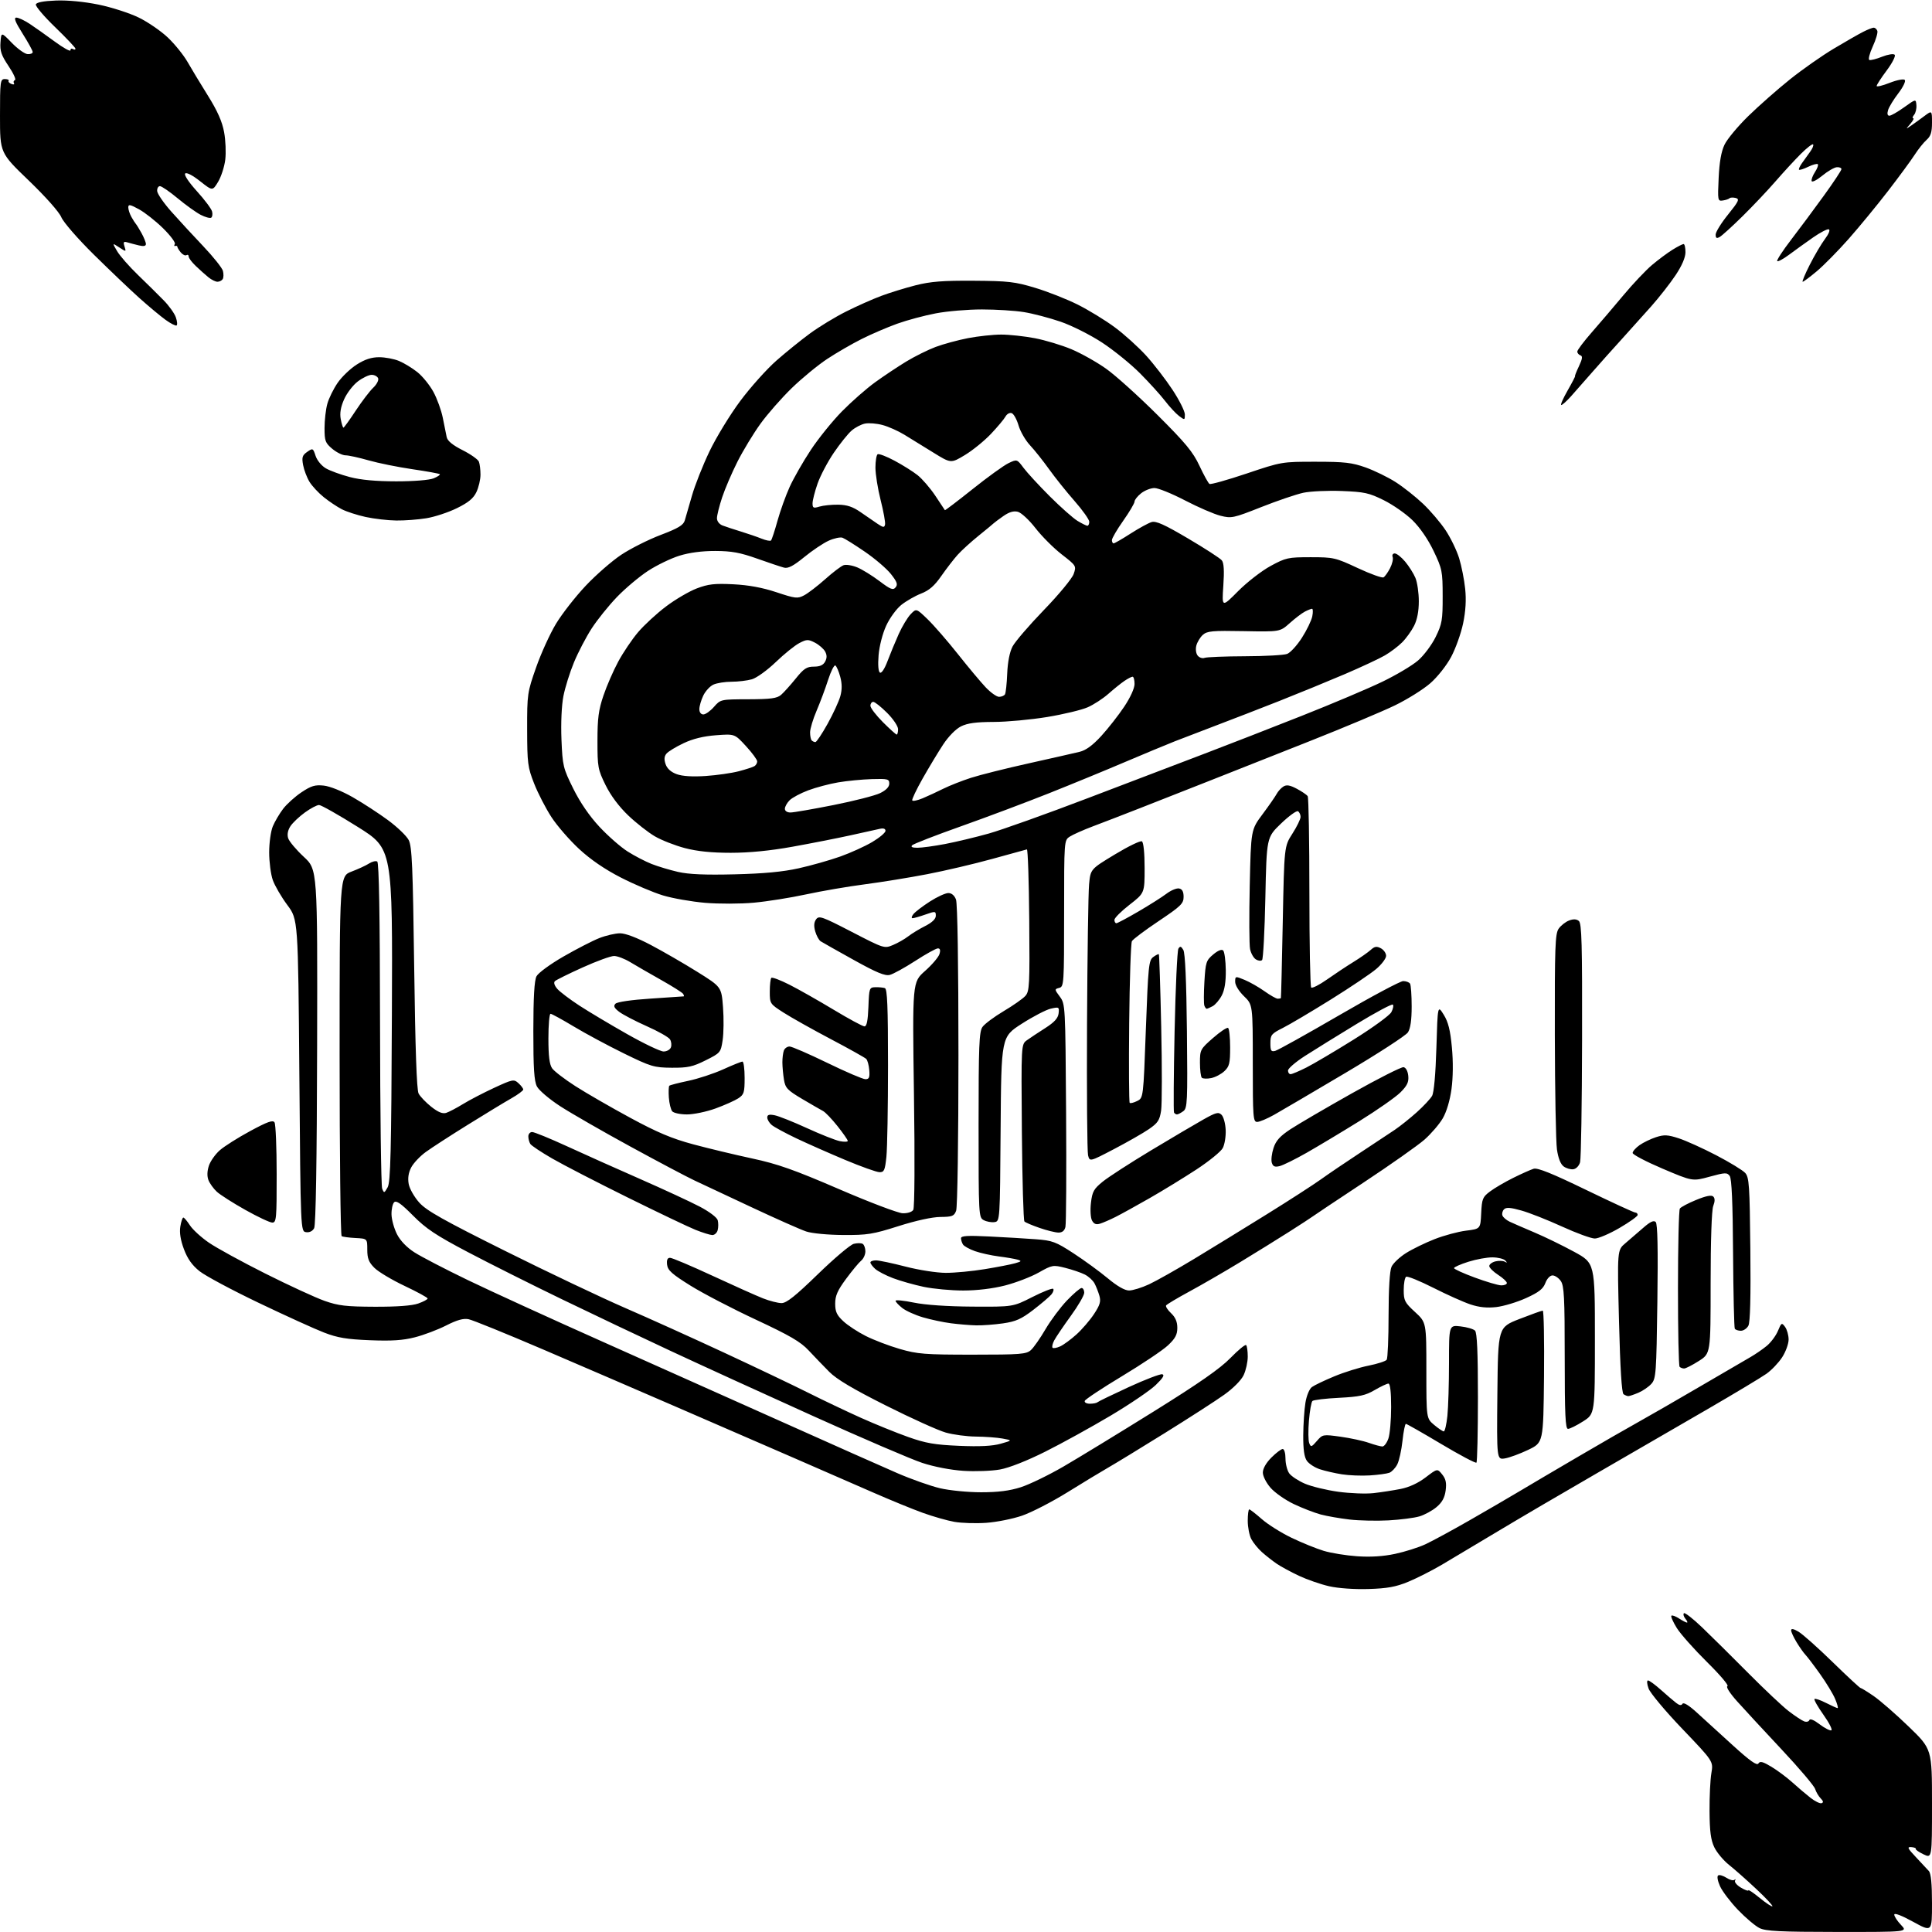 <?xml version="1.0" encoding="UTF-8" standalone="no"?>
<svg 
  version="1.1" 
  xmlns="http://www.w3.org/2000/svg" 
  xmlns:xlink="http://www.w3.org/1999/xlink" 
  xmlns:svg="http://www.w3.org/2000/svg"
  xmlns:rdf="http://www.w3.org/1999/02/22-rdf-syntax-ns#"
  xmlns:cc="http://creativecommons.org/ns#"
  xmlns:dc="http://purl.org/dc/elements/1.1/"
  viewBox="0 0 768 768"
  width="768"
  height="768"
>
<style>svg {background-color: white; }</style>"
<path stroke="none" fill="black" fill-rule="evenodd" d="M730.44,767.98C707.54,767.96 701.95,767.68 699.43,766.44C697.75,765.61 693.90,762.36 690.88,759.21C687.87,756.07 684.65,751.83 683.73,749.79C682.77,747.63 682.46,745.83 683.01,745.50C683.52,745.18 685.00,745.61 686.30,746.46C687.60,747.31 689.03,747.67 689.49,747.25C689.95,746.84 690.05,746.98 689.71,747.57C689.38,748.15 690.43,749.42 692.05,750.37C693.67,751.33 695.00,751.81 695.00,751.44C695.00,751.06 697.05,752.44 699.55,754.49C702.06,756.54 704.31,758.02 704.56,757.78C704.80,757.53 701.93,754.44 698.16,750.92C694.40,747.39 689.52,743.07 687.31,741.32C685.10,739.56 682.47,736.41 681.46,734.32C680.07,731.41 679.62,728.00 679.57,720.00C679.53,714.23 679.86,707.40 680.30,704.83C681.10,700.17 681.10,700.17 668.80,687.31C662.03,680.24 655.98,673.00 655.34,671.23C654.67,669.39 654.58,668.00 655.11,668.00C655.62,668.00 657.95,669.70 660.27,671.78C662.60,673.86 665.32,676.19 666.33,676.96C667.60,677.95 668.36,678.04 668.83,677.27C669.25,676.59 671.43,677.93 674.60,680.84C677.41,683.40 683.86,689.28 688.94,693.91C695.68,700.03 698.41,701.96 699.00,701.01C699.63,699.98 700.75,700.27 704.15,702.31C706.54,703.75 710.30,706.55 712.50,708.54C714.70,710.53 717.95,713.29 719.72,714.67C721.49,716.06 723.46,717.01 724.10,716.80C724.92,716.53 724.81,715.96 723.77,714.91C722.94,714.08 721.94,712.39 721.54,711.14C721.15,709.89 715.13,702.80 708.16,695.37C701.20,687.94 693.25,679.35 690.50,676.27C687.60,673.02 686.00,670.50 686.69,670.27C687.35,670.05 683.70,665.74 678.57,660.69C673.45,655.63 668.04,649.54 666.55,647.16C665.07,644.77 664.10,642.57 664.40,642.27C664.69,641.97 666.06,642.47 667.43,643.36C668.81,644.26 670.23,645.00 670.59,645.00C670.95,645.00 670.68,644.31 669.98,643.48C669.28,642.64 669.02,641.65 669.38,641.28C669.75,640.91 673.08,643.51 676.77,647.06C680.46,650.60 688.66,658.72 694.99,665.10C701.32,671.48 708.52,678.27 711.00,680.18C713.48,682.09 716.26,683.93 717.19,684.27C718.11,684.61 719.04,684.38 719.25,683.75C719.48,683.06 721.07,683.71 723.28,685.40C725.29,686.93 727.40,688.03 727.97,687.84C728.54,687.65 727.15,684.89 724.88,681.70C722.62,678.51 721.00,675.66 721.29,675.38C721.57,675.09 723.63,675.79 725.86,676.93C728.09,678.07 730.17,679.00 730.47,679.00C730.78,679.00 730.35,677.37 729.51,675.38C728.68,673.38 725.97,668.92 723.50,665.45C721.03,661.98 718.42,658.55 717.71,657.82C717.01,657.10 715.43,654.87 714.21,652.88C713.00,650.89 712.00,648.73 712.00,648.08C712.00,647.28 712.98,647.47 714.95,648.63C716.57,649.59 722.66,655.01 728.48,660.69C734.30,666.36 739.30,671.00 739.60,671.00C739.90,671.00 742.25,672.44 744.82,674.21C747.39,675.98 753.66,681.44 758.75,686.36C768.00,695.29 768.00,695.29 768.00,717.02C768.00,738.75 768.00,738.75 764.62,737.12C762.76,736.23 761.38,735.26 761.55,734.96C761.72,734.66 760.92,734.34 759.78,734.26C758.00,734.12 758.28,734.72 761.60,738.24C763.74,740.51 766.06,743.00 766.75,743.76C767.60,744.70 768.00,748.84 768.00,756.60C768.00,768.05 768.00,768.05 760.50,763.94C755.86,761.39 753.00,760.31 753.00,761.10C753.00,761.81 754.21,763.65 755.69,765.20C758.37,768.00 758.37,768.00 730.44,767.98zM544.00,631.66C538.42,631.83 531.97,631.38 528.37,630.56C525.01,629.80 519.61,627.93 516.37,626.41C513.14,624.89 509.15,622.73 507.50,621.60C505.85,620.47 503.22,618.41 501.66,617.02C500.10,615.63 498.19,613.28 497.41,611.80C496.63,610.31 496.00,607.05 496.00,604.55C496.00,602.05 496.27,600.00 496.60,600.00C496.92,600.00 499.16,601.73 501.57,603.85C503.97,605.97 509.30,609.32 513.40,611.29C517.50,613.26 523.25,615.60 526.18,616.48C529.11,617.37 535.10,618.34 539.50,618.64C544.82,619.01 549.87,618.69 554.56,617.69C558.45,616.86 563.85,615.16 566.56,613.90C569.28,612.64 577.12,608.39 584.00,604.45C590.88,600.51 599.88,595.27 604.00,592.81C608.12,590.34 618.70,584.11 627.50,578.96C636.30,573.80 646.88,567.71 651.00,565.43C655.12,563.14 666.15,556.79 675.50,551.32C684.85,545.85 694.02,540.50 695.88,539.44C697.73,538.37 700.61,536.40 702.26,535.05C703.92,533.70 705.93,531.01 706.74,529.08C708.13,525.75 708.28,525.67 709.60,527.47C710.37,528.52 711.00,530.78 711.00,532.49C711.00,534.20 709.84,537.38 708.43,539.55C707.02,541.72 704.21,544.67 702.18,546.10C700.16,547.53 689.73,553.80 679.00,560.03C668.27,566.26 648.48,577.73 635.00,585.51C621.52,593.29 603.75,603.71 595.50,608.67C587.25,613.62 577.23,619.61 573.24,621.96C569.25,624.31 563.18,627.39 559.74,628.81C554.85,630.82 551.45,631.43 544.00,631.66zM392.00,605.35C387.88,605.63 382.20,605.45 379.39,604.96C376.57,604.46 370.95,602.86 366.89,601.40C362.82,599.94 353.88,596.27 347.00,593.26C340.12,590.24 325.95,584.06 315.50,579.52C305.05,574.97 284.35,565.99 269.50,559.55C254.65,553.11 230.50,542.70 215.84,536.41C201.17,530.13 187.87,524.72 186.28,524.41C184.21,523.99 181.69,524.70 177.37,526.89C174.06,528.58 168.47,530.69 164.95,531.59C160.14,532.82 155.69,533.11 147.03,532.76C137.80,532.39 134.17,531.78 128.83,529.72C125.16,528.31 113.46,522.99 102.83,517.90C92.20,512.82 81.62,507.15 79.32,505.32C76.37,502.97 74.54,500.38 73.12,496.58C71.77,492.99 71.29,489.98 71.68,487.59C72.00,485.62 72.54,484.00 72.88,484.00C73.22,484.00 74.40,485.39 75.50,487.09C76.60,488.79 79.99,491.89 83.04,493.98C86.09,496.08 96.22,501.62 105.55,506.30C114.89,510.99 125.44,515.85 129.01,517.11C134.51,519.05 137.57,519.41 149.00,519.45C157.79,519.48 163.81,519.04 166.25,518.17C168.31,517.44 170.00,516.54 169.99,516.17C169.99,515.80 165.86,513.55 160.83,511.17C155.80,508.79 150.40,505.56 148.84,504.00C146.58,501.74 146.00,500.25 146.00,496.76C146.00,492.37 146.00,492.37 141.31,492.13C138.74,492.00 136.26,491.66 135.81,491.39C135.37,491.11 135.00,458.79 135.00,419.58C135.00,348.27 135.00,348.27 139.75,346.47C142.36,345.49 145.49,344.04 146.71,343.25C147.92,342.47 149.38,342.12 149.96,342.47C150.66,342.91 151.02,363.71 151.07,406.81C151.11,441.84 151.49,471.39 151.91,472.48C152.65,474.36 152.75,474.34 154.09,471.98C155.25,469.93 155.55,457.99 155.78,403.45C156.07,337.39 156.07,337.39 142.20,328.70C134.57,323.91 127.65,320.00 126.82,320.00C125.98,320.00 123.45,321.34 121.19,322.98C118.92,324.62 116.34,327.07 115.45,328.43C114.41,330.03 114.09,331.72 114.55,333.20C114.95,334.47 117.73,337.78 120.74,340.58C126.22,345.65 126.22,345.65 126.06,415.98C125.96,461.53 125.54,486.98 124.88,488.22C124.25,489.40 123.03,490.00 121.68,489.81C119.50,489.50 119.50,489.50 119.00,427.50C118.50,365.50 118.50,365.50 114.19,359.72C111.83,356.54 109.24,352.09 108.44,349.84C107.65,347.59 107.00,342.64 107.00,338.84C107.00,335.04 107.65,330.38 108.45,328.47C109.25,326.56 111.09,323.44 112.54,321.53C114.00,319.62 117.28,316.66 119.84,314.95C123.71,312.37 125.22,311.91 128.73,312.29C131.18,312.56 136.00,314.49 140.23,316.91C144.23,319.20 150.52,323.29 154.20,326.00C157.89,328.71 161.61,332.28 162.46,333.93C163.78,336.47 164.11,344.32 164.65,384.72C165.07,416.65 165.64,433.22 166.39,434.67C167.00,435.86 169.26,438.23 171.41,439.94C174.14,442.10 175.93,442.84 177.35,442.39C178.47,442.03 181.49,440.45 184.06,438.87C186.63,437.29 192.21,434.39 196.46,432.42C203.83,429.02 204.27,428.93 206.09,430.58C207.14,431.53 208.00,432.67 208.00,433.11C208.00,433.55 205.86,435.13 203.25,436.62C200.64,438.10 192.88,442.81 186.00,447.09C179.12,451.36 171.60,456.23 169.29,457.91C166.97,459.59 164.34,462.37 163.45,464.10C162.36,466.21 162.04,468.37 162.47,470.68C162.82,472.57 164.73,475.91 166.71,478.10C169.58,481.28 176.38,485.10 200.90,497.31C217.73,505.70 239.15,515.87 248.50,519.93C257.85,523.98 275.62,532.01 288.00,537.77C300.38,543.53 315.34,550.66 321.26,553.63C327.18,556.60 336.63,561.09 342.26,563.62C347.89,566.14 356.32,569.56 361.00,571.22C368.01,573.71 371.56,574.32 381.27,574.74C389.48,575.09 394.47,574.84 397.77,573.91C402.50,572.57 402.50,572.57 398.50,571.84C396.30,571.44 391.54,571.09 387.93,571.06C384.32,571.03 378.92,570.31 375.93,569.46C372.94,568.62 362.24,563.78 352.15,558.71C339.12,552.17 332.59,548.29 329.65,545.33C327.37,543.03 323.68,539.21 321.46,536.83C318.24,533.37 314.01,530.91 300.46,524.58C291.13,520.23 279.45,514.15 274.50,511.07C267.13,506.49 265.44,504.98 265.18,502.74C264.96,500.84 265.32,500.00 266.35,500.00C267.17,500.00 274.73,503.20 283.17,507.11C291.60,511.02 300.65,515.07 303.29,516.11C305.92,517.15 309.25,518.00 310.68,518.00C312.65,518.00 316.17,515.20 325.10,506.53C331.59,500.22 338.03,494.78 339.40,494.44C340.77,494.09 342.36,494.11 342.94,494.46C343.52,494.82 344.00,496.16 344.00,497.44C344.00,498.71 343.25,500.37 342.33,501.13C341.41,501.88 338.71,505.14 336.33,508.36C332.93,512.96 332.00,515.07 332.00,518.21C332.00,521.41 332.63,522.79 335.20,525.18C336.95,526.83 340.98,529.48 344.15,531.07C347.31,532.67 353.41,535.00 357.70,536.24C364.71,538.27 367.65,538.50 386.65,538.50C405.71,538.50 407.99,538.32 409.81,536.67C410.92,535.67 413.53,531.93 415.61,528.37C417.70,524.81 421.54,519.67 424.14,516.95C426.75,514.23 429.36,512.00 429.94,512.00C430.52,512.00 431.00,512.84 431.00,513.87C431.00,514.91 428.59,519.07 425.64,523.12C422.70,527.18 419.74,531.55 419.06,532.84C418.39,534.12 418.10,535.43 418.41,535.75C418.73,536.07 420.09,535.82 421.44,535.21C422.79,534.59 425.70,532.46 427.90,530.47C430.11,528.48 433.25,524.83 434.87,522.38C437.26,518.77 437.68,517.36 437.03,515.09C436.58,513.55 435.71,511.32 435.08,510.15C434.45,508.98 432.72,507.40 431.22,506.64C429.72,505.88 426.24,504.70 423.47,504.00C418.60,502.77 418.27,502.83 412.90,505.86C409.85,507.58 403.83,509.89 399.52,511.00C394.60,512.25 388.41,513.00 382.91,513.00C378.08,513.00 371.00,512.34 367.17,511.54C363.34,510.73 357.86,509.18 354.99,508.09C352.12,507.00 348.93,505.34 347.89,504.40C346.85,503.46 346.00,502.31 346.00,501.85C346.00,501.38 347.01,501.01 348.25,501.02C349.49,501.03 354.77,502.15 360.00,503.50C365.28,504.87 372.39,505.97 376.00,505.98C379.57,505.98 386.55,505.32 391.50,504.50C396.45,503.69 401.85,502.64 403.50,502.17C406.09,501.44 406.23,501.25 404.50,500.73C403.40,500.41 400.03,499.83 397.02,499.45C394.01,499.06 389.75,498.12 387.56,497.35C385.37,496.57 383.23,495.39 382.81,494.72C382.38,494.05 382.02,492.93 382.02,492.23C382.00,491.25 384.54,491.09 393.25,491.52C399.44,491.82 407.76,492.32 411.75,492.62C418.35,493.12 419.71,493.63 426.75,498.22C431.01,501.00 437.13,505.46 440.34,508.13C444.13,511.29 447.11,513.00 448.84,512.99C450.30,512.98 453.87,511.88 456.77,510.53C459.67,509.18 467.77,504.61 474.77,500.38C481.77,496.15 494.70,488.21 503.50,482.74C512.30,477.28 521.98,471.03 525.00,468.87C528.02,466.70 535.00,461.97 540.50,458.36C546.00,454.74 552.26,450.59 554.42,449.14C556.57,447.69 560.52,444.53 563.20,442.13C565.87,439.73 568.60,436.81 569.27,435.63C570.02,434.31 570.67,427.07 570.99,416.50C571.50,399.50 571.50,399.50 573.90,403.36C575.70,406.25 576.51,409.49 577.15,416.36C577.69,422.05 577.62,428.31 576.99,432.94C576.36,437.52 575.02,442.00 573.50,444.59C572.14,446.91 568.89,450.69 566.27,453.01C563.64,455.32 552.73,463.01 542.00,470.10C531.27,477.19 522.05,483.34 521.50,483.77C520.95,484.19 516.90,486.83 512.50,489.63C508.10,492.43 499.32,497.87 493.00,501.71C486.68,505.55 477.57,510.82 472.76,513.42C467.96,516.02 463.81,518.50 463.54,518.93C463.28,519.36 464.17,520.75 465.53,522.03C467.24,523.64 468.00,525.42 468.00,527.83C468.00,530.57 467.20,532.07 464.25,534.83C462.19,536.76 453.99,542.25 446.04,547.04C438.09,551.83 431.41,556.26 431.21,556.87C431.00,557.50 431.90,558.00 433.25,558.00C434.58,558.00 435.92,557.74 436.24,557.43C436.55,557.12 442.14,554.41 448.65,551.41C455.17,548.41 461.18,546.11 462.00,546.29C463.06,546.54 462.30,547.79 459.42,550.57C457.18,552.73 449.08,558.23 441.42,562.78C433.76,567.33 422.10,573.76 415.50,577.06C408.21,580.71 401.14,583.49 397.50,584.15C394.20,584.74 387.68,584.98 383.00,584.68C377.92,584.35 371.33,583.08 366.60,581.52C362.26,580.09 342.68,571.69 323.10,562.84C303.52,554.00 278.05,542.36 266.50,536.97C254.95,531.59 235.60,522.40 223.50,516.54C211.40,510.69 194.53,502.23 186.00,497.74C173.27,491.04 169.36,488.44 164.16,483.19C159.41,478.41 157.52,477.08 156.67,477.93C156.05,478.55 155.58,480.75 155.63,482.81C155.69,484.87 156.67,488.39 157.82,490.64C159.12,493.20 161.71,495.89 164.74,497.83C167.40,499.54 176.98,504.52 186.04,508.89C195.09,513.26 219.15,524.26 239.50,533.33C259.85,542.40 292.25,556.88 311.50,565.50C330.75,574.13 351.08,583.17 356.68,585.59C362.29,588.02 369.94,590.72 373.68,591.60C377.43,592.48 384.77,593.20 390.00,593.20C396.76,593.20 401.31,592.62 405.77,591.20C409.21,590.10 416.86,586.39 422.77,582.96C428.67,579.53 444.75,569.72 458.50,561.16C476.64,549.87 485.04,544.02 489.11,539.83C492.20,536.66 495.01,534.34 495.36,534.70C495.71,535.05 496.00,537.10 496.00,539.27C496.00,541.43 495.26,544.75 494.36,546.65C493.40,548.68 490.22,551.88 486.61,554.45C483.25,556.85 472.62,563.70 463.00,569.68C453.38,575.66 443.25,581.84 440.50,583.41C437.75,584.99 430.45,589.40 424.29,593.23C418.12,597.05 410.02,601.22 406.29,602.50C402.55,603.79 396.12,605.07 392.00,605.35zM552.00,604.37C547.33,604.63 540.35,604.48 536.50,604.04C532.65,603.59 527.48,602.69 525.00,602.03C522.52,601.36 517.73,599.51 514.35,597.91C510.97,596.31 506.81,593.40 505.10,591.46C503.36,589.48 502.00,586.81 502.00,585.37C502.00,583.78 503.30,581.50 505.40,579.40C507.27,577.53 509.29,576.00 509.90,576.00C510.51,576.00 511.00,577.70 511.00,579.78C511.00,581.86 511.66,584.49 512.46,585.64C513.26,586.78 516.07,588.64 518.71,589.78C521.34,590.91 527.33,592.36 532.00,593.00C536.67,593.64 542.98,593.88 546.00,593.54C549.02,593.20 553.87,592.45 556.77,591.88C560.14,591.22 563.73,589.56 566.71,587.29C571.37,583.73 571.37,583.73 573.28,586.10C574.73,587.89 575.07,589.45 574.67,592.48C574.29,595.36 573.25,597.24 571.03,599.10C569.33,600.53 566.26,602.20 564.21,602.80C562.17,603.40 556.67,604.11 552.00,604.37zM544.51,586.50C541.21,586.70 536.21,586.51 533.40,586.06C530.60,585.62 526.66,584.71 524.66,584.05C522.65,583.39 520.33,581.88 519.50,580.70C518.45,579.20 518.02,576.13 518.06,570.53C518.09,566.11 518.48,560.29 518.93,557.58C519.39,554.78 520.50,552.11 521.51,551.37C522.49,550.65 526.49,548.74 530.40,547.12C534.30,545.49 540.42,543.58 544.00,542.87C547.58,542.15 550.83,541.10 551.23,540.53C551.64,539.96 551.98,531.98 551.98,522.80C551.99,512.29 552.43,505.15 553.16,503.55C553.80,502.15 556.39,499.71 558.91,498.12C561.43,496.53 566.54,494.04 570.27,492.58C573.99,491.12 579.61,489.60 582.77,489.21C588.50,488.50 588.50,488.50 588.80,482.26C589.07,476.57 589.37,475.82 592.30,473.63C594.06,472.30 598.20,469.88 601.50,468.24C604.80,466.60 608.47,464.96 609.65,464.60C611.19,464.12 616.98,466.45 630.43,472.97C640.68,477.93 649.50,482.00 650.03,482.00C650.57,482.00 651.00,482.43 651.00,482.96C651.00,483.48 647.76,485.81 643.79,488.12C639.82,490.44 635.40,492.33 633.96,492.33C632.52,492.33 626.66,490.19 620.92,487.57C615.19,484.95 607.92,482.08 604.76,481.20C600.46,479.98 598.73,479.87 597.88,480.72C597.25,481.35 596.96,482.47 597.25,483.20C597.53,483.93 598.82,485.03 600.13,485.65C601.43,486.26 605.87,488.19 609.98,489.93C614.10,491.67 621.18,495.12 625.73,497.60C634.00,502.10 634.00,502.10 634.00,532.07C634.00,562.04 634.00,562.04 629.30,565.02C626.72,566.66 624.02,568.00 623.30,568.00C622.26,568.00 622.00,562.30 622.00,539.72C622.00,515.75 621.76,511.11 620.44,509.22C619.59,508.00 618.11,507.00 617.16,507.00C616.16,507.00 614.96,508.27 614.30,510.03C613.41,512.38 611.70,513.71 606.63,516.01C603.05,517.64 597.72,519.24 594.81,519.58C591.12,520.00 587.98,519.68 584.50,518.52C581.75,517.60 575.09,514.62 569.71,511.89C564.32,509.17 559.48,507.20 558.96,507.53C558.43,507.85 558.00,510.21 558.00,512.77C558.00,517.00 558.40,517.79 562.50,521.55C567.00,525.68 567.00,525.68 567.00,544.75C567.00,563.82 567.00,563.82 570.08,566.41C571.77,567.83 573.50,569.00 573.93,569.00C574.36,569.00 575.00,566.23 575.36,562.85C575.71,559.47 576.00,549.96 576.00,541.72C576.00,526.74 576.00,526.74 580.59,527.26C583.11,527.54 585.70,528.30 586.34,528.94C587.16,529.76 587.50,537.52 587.50,555.47C587.50,569.42 587.23,581.10 586.91,581.42C586.59,581.75 580.29,578.41 572.91,574.01C565.53,569.61 559.21,566.01 558.87,566.01C558.52,566.00 557.91,569.04 557.51,572.75C557.11,576.46 556.18,580.68 555.43,582.13C554.69,583.57 553.28,585.06 552.30,585.44C551.32,585.81 547.82,586.29 544.51,586.50zM598.23,579.74C594.97,580.27 594.97,580.27 595.23,553.96C595.50,527.64 595.50,527.64 604.00,524.32C608.67,522.50 612.84,521.00 613.27,521.00C613.69,521.00 613.91,532.80 613.77,547.23C613.50,573.45 613.50,573.45 607.50,576.33C604.20,577.91 600.03,579.44 598.23,579.74zM523.47,572.82C525.76,570.17 525.88,570.15 532.93,571.12C536.86,571.67 541.91,572.76 544.16,573.56C546.41,574.35 548.83,575.00 549.53,575.00C550.23,575.00 551.30,573.58 551.90,571.85C552.51,570.12 553.00,564.49 553.00,559.35C553.00,553.37 552.61,550.00 551.93,550.00C551.34,550.00 548.88,551.16 546.46,552.57C542.80,554.72 540.44,555.23 532.28,555.65C526.90,555.92 522.14,556.49 521.70,556.92C521.27,557.34 520.64,560.87 520.32,564.76C519.99,568.65 520.04,572.66 520.44,573.67C521.08,575.34 521.35,575.27 523.47,572.82zM647.28,554.98C646.85,554.98 646.00,554.64 645.39,554.23C644.66,553.75 644.05,544.03 643.58,525.22C642.87,496.93 642.87,496.93 646.09,494.22C647.86,492.72 651.06,489.97 653.20,488.09C655.98,485.65 657.39,484.99 658.17,485.77C658.91,486.51 659.12,496.31 658.83,517.37C658.44,545.92 658.29,548.03 656.46,550.08C655.38,551.29 653.05,552.89 651.28,553.64C649.51,554.39 647.71,554.99 647.28,554.98zM669.47,544.00C668.85,544.00 668.03,543.70 667.67,543.33C667.30,542.97 667.01,528.90 667.02,512.08C667.02,495.26 667.36,481.02 667.77,480.42C668.17,479.83 671.09,478.28 674.26,476.99C678.20,475.37 680.35,474.95 681.05,475.65C681.75,476.35 681.75,477.54 681.04,479.40C680.41,481.05 680.00,493.20 680.00,510.09C680.00,538.04 680.00,538.04 675.30,541.02C672.72,542.66 670.10,544.00 669.47,544.00zM692.02,529.00C690.98,529.00 689.89,528.63 689.61,528.18C689.34,527.74 689.03,514.24 688.92,498.20C688.80,478.10 688.38,468.54 687.59,467.46C686.55,466.04 685.79,466.06 679.62,467.75C672.80,469.62 672.80,469.62 660.90,464.56C654.36,461.78 649.01,458.97 649.00,458.32C649.00,457.67 650.24,456.27 651.75,455.21C653.26,454.15 656.21,452.72 658.31,452.04C661.51,451.00 662.94,451.07 667.31,452.49C670.16,453.41 676.88,456.45 682.24,459.24C687.59,462.03 692.77,465.19 693.74,466.26C695.32,468.01 695.53,471.14 695.79,496.59C695.99,515.53 695.73,525.64 695.01,526.98C694.42,528.09 693.07,529.00 692.02,529.00zM388.00,526.85C385.52,526.79 381.02,526.41 378.00,526.02C374.98,525.63 369.98,524.57 366.91,523.67C363.83,522.77 360.12,521.10 358.66,519.95C357.20,518.80 356.00,517.51 356.00,517.08C356.00,516.66 359.26,516.98 363.25,517.80C367.74,518.73 376.62,519.34 386.58,519.40C402.67,519.50 402.67,519.50 410.35,515.60C414.58,513.46 418.32,511.99 418.66,512.33C419.00,512.67 418.68,513.68 417.94,514.57C417.20,515.47 413.97,518.21 410.77,520.68C405.99,524.35 403.83,525.32 398.72,526.06C395.30,526.55 390.48,526.91 388.00,526.85zM596.75,510.95C597.99,510.98 599.00,510.55 599.00,510.01C599.00,509.46 597.43,508.00 595.51,506.76C593.59,505.52 592.02,503.95 592.01,503.27C592.01,502.59 593.10,501.76 594.44,501.42C595.79,501.09 597.47,501.15 598.19,501.55C599.17,502.11 599.22,501.99 598.39,501.09C597.78,500.42 595.51,499.85 593.34,499.82C591.18,499.79 586.84,500.58 583.70,501.57C580.57,502.56 578.00,503.69 578.00,504.09C578.00,504.49 581.71,506.18 586.25,507.85C590.79,509.53 595.51,510.92 596.75,510.95zM283.13,490.95C282.24,490.92 279.25,489.99 276.50,488.89C273.75,487.79 261.60,481.99 249.50,476.01C237.40,470.03 223.92,463.07 219.55,460.55C215.17,458.03 211.24,455.41 210.81,454.73C210.38,454.05 210.02,452.71 210.02,451.75C210.01,450.79 210.69,450.00 211.53,450.00C212.38,450.00 218.57,452.53 225.28,455.61C232.00,458.70 245.15,464.59 254.50,468.69C263.85,472.80 274.49,477.73 278.15,479.65C281.98,481.66 285.02,483.96 285.31,485.07C285.59,486.13 285.58,487.90 285.29,489.00C285.00,490.10 284.03,490.98 283.13,490.95zM335.17,490.93C329.18,490.90 322.75,490.29 320.50,489.54C318.30,488.81 308.62,484.52 299.00,480.01C289.38,475.50 279.02,470.64 276.00,469.22C272.98,467.80 261.50,461.73 250.50,455.72C239.50,449.72 226.99,442.52 222.69,439.74C218.39,436.95 214.23,433.42 213.44,431.88C212.33,429.74 212.00,424.67 212.01,409.80C212.02,396.47 212.41,389.76 213.26,388.10C213.95,386.76 218.67,383.30 223.94,380.26C229.13,377.27 235.56,373.96 238.23,372.91C240.89,371.86 244.61,371.00 246.49,371.00C248.63,371.00 253.21,372.74 258.71,375.64C263.54,378.19 271.84,382.98 277.14,386.29C286.79,392.31 286.79,392.31 287.41,400.40C287.75,404.86 287.68,410.75 287.26,413.50C286.52,418.39 286.37,418.57 280.50,421.50C275.38,424.06 273.41,424.49 267.00,424.44C259.97,424.38 258.77,424.02 248.00,418.75C241.68,415.65 232.72,410.84 228.10,408.06C223.47,405.28 219.31,403.00 218.85,403.00C218.38,403.00 218.00,407.40 218.00,412.78C218.00,419.79 218.42,423.15 219.48,424.67C220.29,425.83 224.46,429.02 228.73,431.76C233.00,434.50 242.80,440.15 250.50,444.32C261.27,450.16 267.04,452.59 275.50,454.87C281.55,456.50 292.12,459.03 298.99,460.51C309.12,462.68 315.63,464.98 333.49,472.68C345.60,477.91 356.99,482.23 358.82,482.29C360.73,482.35 362.52,481.79 363.04,480.95C363.57,480.10 363.69,461.12 363.31,434.97C362.68,390.43 362.68,390.43 367.72,385.97C370.50,383.51 373.07,380.49 373.45,379.25C373.92,377.71 373.72,377.00 372.82,377.00C372.09,377.00 368.06,379.23 363.85,381.96C359.65,384.68 355.08,387.19 353.71,387.54C351.79,388.02 348.44,386.63 339.35,381.58C332.83,377.96 326.93,374.63 326.23,374.18C325.53,373.73 324.56,371.96 324.07,370.25C323.45,368.09 323.56,366.62 324.42,365.44C325.55,363.89 326.81,364.34 338.58,370.43C351.41,377.07 351.53,377.11 355.00,375.65C356.93,374.84 359.62,373.30 361.00,372.23C362.38,371.15 365.41,369.30 367.75,368.12C370.54,366.70 372.00,365.30 372.00,364.02C372.00,362.19 371.79,362.16 367.87,363.54C365.61,364.34 363.30,365.00 362.75,365.00C362.20,365.00 362.37,364.25 363.13,363.33C363.88,362.42 366.84,360.17 369.70,358.33C372.56,356.50 375.84,355.00 376.98,355.00C378.28,355.00 379.41,355.95 380.02,357.57C380.62,359.13 381.00,383.34 381.00,419.50C381.00,453.26 380.60,479.91 380.08,481.29C379.27,483.43 378.53,483.72 373.83,483.76C370.58,483.78 364.07,485.21 357.17,487.40C346.98,490.64 344.76,490.99 335.17,490.93zM420.73,489.97C419.50,489.95 416.13,489.12 413.23,488.11C410.33,487.11 407.63,485.97 407.23,485.56C406.83,485.16 406.37,469.16 406.21,449.99C405.93,415.15 405.93,415.15 408.21,413.51C409.47,412.60 412.75,410.43 415.50,408.68C419.14,406.35 420.58,404.76 420.81,402.84C421.10,400.30 420.96,400.22 417.73,400.95C415.86,401.37 410.67,404.07 406.18,406.95C398.02,412.18 398.02,412.18 397.76,448.84C397.50,485.50 397.50,485.50 395.30,485.81C394.09,485.98 392.18,485.63 391.05,485.03C389.04,483.95 389.00,483.21 389.00,447.19C389.00,415.69 389.22,410.13 390.54,408.24C391.39,407.03 395.17,404.21 398.93,401.97C402.70,399.74 406.59,397.01 407.58,395.91C409.24,394.08 409.36,391.69 409.14,365.71C409.01,350.19 408.59,337.57 408.20,337.65C407.82,337.74 401.62,339.44 394.44,341.43C387.25,343.42 375.62,346.15 368.58,347.50C361.54,348.86 350.34,350.67 343.70,351.54C337.07,352.40 326.59,354.20 320.44,355.53C314.28,356.87 304.94,358.35 299.68,358.83C294.42,359.32 285.72,359.34 280.34,358.89C274.97,358.43 267.40,357.11 263.53,355.94C259.67,354.77 252.13,351.57 246.80,348.84C240.40,345.56 234.75,341.69 230.19,337.47C226.39,333.95 221.44,328.25 219.19,324.79C216.94,321.33 213.85,315.35 212.34,311.50C209.78,305.01 209.58,303.43 209.55,290.00C209.53,275.90 209.63,275.22 213.11,265.32C215.07,259.73 218.63,251.91 221.02,247.96C223.41,244.01 228.69,237.24 232.77,232.91C236.84,228.58 243.22,223.02 246.94,220.54C250.66,218.07 257.71,214.52 262.60,212.66C269.62,209.99 271.65,208.77 272.21,206.89C272.61,205.57 273.89,201.13 275.07,197.01C276.24,192.89 279.38,184.97 282.04,179.41C284.71,173.85 290.20,164.84 294.26,159.40C298.32,153.95 304.76,146.76 308.57,143.40C312.38,140.05 318.43,135.16 322.00,132.54C325.57,129.92 331.98,126.03 336.23,123.89C340.48,121.75 346.78,118.94 350.23,117.65C353.68,116.36 359.88,114.45 364.00,113.40C369.90,111.91 374.80,111.52 387.00,111.60C400.82,111.69 403.48,112.00 411.50,114.42C416.45,115.91 424.06,118.91 428.40,121.08C432.75,123.26 439.39,127.32 443.16,130.12C446.93,132.91 452.52,137.97 455.60,141.35C458.67,144.73 463.39,150.85 466.09,154.95C468.79,159.05 471.00,163.46 471.00,164.75C471.00,167.04 470.94,167.05 468.68,165.35C467.41,164.39 464.90,161.69 463.11,159.35C461.32,157.02 456.85,152.09 453.18,148.40C449.50,144.70 442.71,139.20 438.07,136.16C433.39,133.10 426.04,129.40 421.57,127.87C417.13,126.35 410.57,124.63 407.00,124.06C403.43,123.48 395.94,123.01 390.36,123.01C384.78,123.00 376.53,123.70 372.01,124.56C367.50,125.41 360.58,127.27 356.65,128.68C352.72,130.10 346.36,132.82 342.53,134.75C338.70,136.67 332.54,140.23 328.85,142.67C325.16,145.10 318.80,150.33 314.72,154.29C310.64,158.26 305.03,164.65 302.26,168.50C299.48,172.35 295.39,179.10 293.16,183.50C290.94,187.90 288.19,194.30 287.06,197.72C285.93,201.14 285.00,204.86 285.00,205.99C285.00,207.20 285.93,208.40 287.25,208.90C288.49,209.37 291.75,210.45 294.50,211.29C297.25,212.13 300.95,213.40 302.71,214.11C304.48,214.83 306.18,215.16 306.49,214.85C306.80,214.54 307.95,211.04 309.05,207.07C310.15,203.10 312.33,197.02 313.90,193.56C315.47,190.10 319.24,183.50 322.29,178.89C325.34,174.27 330.93,167.35 334.72,163.50C338.51,159.65 344.41,154.47 347.82,152.00C351.23,149.53 356.79,145.82 360.17,143.76C363.56,141.70 368.84,139.08 371.91,137.92C374.99,136.77 380.80,135.19 384.84,134.41C388.87,133.64 394.80,133.00 398.00,133.00C401.20,133.00 407.22,133.65 411.37,134.44C415.52,135.24 422.07,137.21 425.92,138.83C429.78,140.45 435.99,143.94 439.72,146.59C443.45,149.23 452.62,157.50 460.10,164.95C471.32,176.13 474.24,179.66 476.81,185.17C478.52,188.83 480.31,192.07 480.79,192.37C481.27,192.67 487.92,190.80 495.58,188.23C509.43,183.57 509.57,183.54 523.00,183.55C534.51,183.55 537.44,183.89 542.89,185.83C546.40,187.09 551.75,189.70 554.78,191.64C557.81,193.57 562.70,197.44 565.64,200.22C568.59,203.01 572.64,207.76 574.65,210.79C576.66,213.82 579.08,218.81 580.03,221.90C580.97,224.98 582.06,230.44 582.43,234.04C582.89,238.46 582.63,242.93 581.61,247.80C580.78,251.78 578.65,257.76 576.87,261.10C575.03,264.55 571.45,269.08 568.57,271.60C565.78,274.04 559.45,278.00 554.50,280.40C549.55,282.80 534.48,289.13 521.00,294.47C507.52,299.81 489.30,307.02 480.50,310.50C471.70,313.97 459.32,318.84 453.00,321.32C446.68,323.80 438.35,327.01 434.50,328.46C430.65,329.91 426.49,331.76 425.25,332.57C423.00,334.04 423.00,334.07 423.00,363.12C423.00,391.11 422.93,392.21 421.05,392.70C419.14,393.20 419.15,393.29 421.30,396.19C423.48,399.13 423.50,399.63 423.79,442.33C423.95,466.07 423.83,486.51 423.52,487.75C423.15,489.26 422.23,489.99 420.73,489.97zM437.31,486.42C435.72,486.91 434.84,486.57 434.09,485.17C433.52,484.10 433.33,481.00 433.67,478.13C434.20,473.67 434.80,472.59 438.39,469.69C440.65,467.86 449.25,462.30 457.50,457.33C465.75,452.37 475.13,446.83 478.34,445.03C483.39,442.19 484.37,441.94 485.60,443.17C486.39,443.96 487.12,446.68 487.23,449.21C487.34,451.75 486.81,454.98 486.06,456.38C485.31,457.79 480.60,461.61 475.60,464.89C470.59,468.16 462.23,473.29 457.00,476.28C451.77,479.27 445.70,482.62 443.50,483.73C441.30,484.84 438.51,486.05 437.31,486.42zM108.25,486.00C107.29,486.00 102.46,483.73 97.53,480.96C92.59,478.19 87.48,474.93 86.17,473.71C84.86,472.50 83.37,470.42 82.86,469.11C82.27,467.57 82.33,465.53 83.03,463.41C83.63,461.59 85.59,458.81 87.38,457.24C89.18,455.66 94.61,452.23 99.46,449.61C106.34,445.89 108.47,445.13 109.13,446.17C109.59,446.90 109.98,456.16 109.98,466.75C110.00,484.42 109.86,486.00 108.25,486.00zM349.61,465.96C348.45,465.94 342.32,463.75 336.00,461.10C329.68,458.45 320.90,454.57 316.50,452.48C312.10,450.38 307.71,448.00 306.75,447.18C305.79,446.36 305.00,445.03 305.00,444.22C305.00,443.12 305.75,442.90 307.97,443.34C309.61,443.67 315.38,445.97 320.81,448.46C326.24,450.95 332.10,453.27 333.84,453.62C335.58,453.97 337.00,453.92 337.00,453.52C337.00,453.12 335.16,450.47 332.91,447.64C330.66,444.81 328.08,442.11 327.16,441.64C326.25,441.16 322.52,439.00 318.87,436.85C313.00,433.37 312.18,432.50 311.64,429.21C311.30,427.17 311.02,424.07 311.01,422.33C311.00,420.59 311.27,418.45 311.61,417.58C311.94,416.71 312.95,416.00 313.86,416.00C314.76,416.00 321.51,418.93 328.85,422.50C336.19,426.08 343.02,429.00 344.02,429.00C345.49,429.00 345.78,428.32 345.55,425.43C345.40,423.47 344.85,421.45 344.33,420.93C343.82,420.42 337.46,416.86 330.21,413.04C322.95,409.21 314.54,404.49 311.51,402.55C306.07,399.07 306.00,398.96 306.00,394.18C306.00,391.51 306.28,389.05 306.62,388.71C306.96,388.37 310.22,389.61 313.87,391.46C317.52,393.31 325.42,397.79 331.43,401.41C337.44,405.03 342.94,408.00 343.64,408.00C344.54,408.00 345.00,405.72 345.21,400.25C345.49,392.75 345.58,392.50 348.00,392.43C349.38,392.40 351.06,392.56 351.75,392.79C352.71,393.12 353.00,400.16 353.00,423.46C353.00,440.10 352.71,456.47 352.36,459.85C351.79,465.25 351.46,466.00 349.61,465.96zM625.45,464.79C624.37,464.95 622.63,464.45 621.58,463.68C620.35,462.78 619.41,460.39 618.91,456.90C618.49,453.93 618.11,433.49 618.07,411.47C618.01,376.31 618.19,371.17 619.60,369.16C620.48,367.90 622.34,366.44 623.72,365.92C625.45,365.26 626.68,365.32 627.62,366.10C628.76,367.04 628.98,375.31 628.90,413.37C628.85,438.74 628.49,460.62 628.11,462.00C627.72,463.41 626.56,464.63 625.45,464.79zM508.69,463.54C506.76,464.02 506.05,463.72 505.57,462.23C505.23,461.16 505.53,458.54 506.23,456.39C507.20,453.41 508.79,451.65 513.00,448.87C516.03,446.88 527.03,440.45 537.45,434.59C547.88,428.73 557.10,424.06 557.95,424.22C558.87,424.40 559.62,425.79 559.81,427.67C560.05,430.15 559.39,431.55 556.69,434.25C554.80,436.13 547.47,441.26 540.38,445.66C533.30,450.05 523.83,455.73 519.35,458.28C514.86,460.83 510.07,463.20 508.69,463.54zM442.84,456.78C433.17,461.83 433.17,461.83 432.52,459.24C432.17,457.81 431.98,434.34 432.11,407.07C432.25,379.81 432.61,354.80 432.93,351.50C433.50,345.50 433.50,345.50 443.18,339.65C448.50,336.43 453.34,334.09 453.93,334.45C454.57,334.86 455.00,339.06 455.00,345.06C455.00,355.00 455.00,355.00 449.00,359.66C445.70,362.22 443.00,364.92 443.00,365.66C443.00,366.40 443.35,367.00 443.77,367.00C444.19,367.00 448.13,364.90 452.52,362.34C456.91,359.78 461.94,356.60 463.70,355.26C465.46,353.93 467.71,352.99 468.70,353.18C469.95,353.42 470.50,354.43 470.50,356.51C470.50,359.18 469.44,360.21 460.61,366.13C455.17,369.77 450.37,373.37 449.95,374.13C449.53,374.88 449.04,389.54 448.87,406.70C448.70,423.86 448.79,438.12 449.07,438.40C449.34,438.67 450.68,438.35 452.03,437.67C454.50,436.45 454.50,436.45 455.50,409.14C456.42,383.98 456.65,381.72 458.43,380.43C459.49,379.65 460.49,379.16 460.66,379.33C460.83,379.50 461.26,392.54 461.60,408.30C461.95,424.07 461.93,439.00 461.56,441.48C460.98,445.32 460.26,446.41 456.69,448.86C454.39,450.44 448.15,454.00 442.84,456.78zM499.75,445.98C498.13,446.00 498.00,444.23 498.00,422.70C498.00,399.39 498.00,399.39 494.50,396.00C492.48,394.04 491.00,391.63 491.00,390.29C491.00,388.00 491.05,387.99 494.75,389.52C496.81,390.37 500.37,392.40 502.66,394.03C504.95,395.67 507.32,397.00 507.91,397.00C508.51,397.00 509.08,396.89 509.17,396.75C509.26,396.61 509.60,382.99 509.92,366.47C510.50,336.45 510.50,336.45 513.75,331.39C515.54,328.60 517.00,325.60 517.00,324.72C517.00,323.84 516.54,322.84 515.98,322.49C515.42,322.14 512.39,324.34 509.23,327.37C503.50,332.88 503.50,332.88 503.00,356.86C502.73,370.05 502.14,381.20 501.70,381.63C501.26,382.07 500.15,381.95 499.22,381.37C498.30,380.79 497.26,378.94 496.92,377.26C496.58,375.58 496.52,364.23 496.79,352.02C497.28,329.84 497.28,329.84 501.88,323.67C504.41,320.28 506.93,316.64 507.49,315.60C508.04,314.55 509.25,313.23 510.18,312.65C511.43,311.87 512.78,312.10 515.51,313.55C517.52,314.62 519.47,315.95 519.83,316.50C520.20,317.05 520.50,334.22 520.50,354.66C520.50,375.10 520.83,392.15 521.22,392.55C521.62,392.95 524.43,391.53 527.47,389.39C530.51,387.25 535.24,384.11 537.98,382.42C540.73,380.73 543.84,378.55 544.90,377.59C546.44,376.19 547.25,376.07 548.92,376.96C550.06,377.57 551.00,378.92 551.00,379.96C551.00,381.00 549.24,383.34 547.09,385.17C544.95,387.00 536.81,392.47 529.02,397.33C521.23,402.18 512.64,407.27 509.93,408.63C505.41,410.90 505.00,411.40 505.00,414.67C505.00,417.71 505.29,418.16 506.94,417.73C508.01,417.45 519.42,411.09 532.30,403.61C545.17,396.12 556.64,390.00 557.79,390.00C558.94,390.00 560.17,390.46 560.52,391.03C560.87,391.60 561.16,395.67 561.16,400.09C561.16,405.51 560.68,408.85 559.67,410.39C558.85,411.64 547.67,418.89 534.84,426.49C522.00,434.10 509.25,441.59 506.50,443.14C503.75,444.69 500.71,445.97 499.75,445.98zM273.08,443.00C270.42,443.00 267.78,442.44 267.21,441.75C266.65,441.06 266.05,438.61 265.88,436.29C265.72,433.98 265.80,431.87 266.06,431.60C266.33,431.34 269.72,430.46 273.59,429.65C277.47,428.84 283.71,426.79 287.46,425.09C291.21,423.39 294.66,422.00 295.14,422.00C295.61,422.00 296.00,424.91 296.00,428.48C296.00,434.30 295.75,435.12 293.47,436.61C292.08,437.52 288.01,439.33 284.42,440.64C280.84,441.94 275.73,443.00 273.08,443.00zM467.87,443.00C467.46,443.00 466.92,442.66 466.69,442.25C466.45,441.84 466.55,427.32 466.92,409.99C467.29,392.66 467.97,377.86 468.43,377.11C469.11,376.01 469.50,376.11 470.39,377.62C471.12,378.85 471.61,389.96 471.82,409.96C472.11,438.10 472.00,440.53 470.38,441.71C469.41,442.42 468.28,443.00 467.87,443.00zM481.44,428.56C479.82,428.89 478.15,428.82 477.74,428.41C477.33,428.00 477.00,425.30 477.00,422.41C477.00,417.33 477.17,417.00 482.18,412.63C485.02,410.14 487.72,408.33 488.18,408.61C488.63,408.89 489.00,412.39 489.00,416.38C489.00,422.67 488.69,423.94 486.70,425.81C485.44,427.00 483.07,428.24 481.44,428.56zM513.03,427.00C513.60,427.00 516.41,425.81 519.28,424.37C522.15,422.92 530.65,417.90 538.16,413.21C545.68,408.52 552.39,403.64 553.08,402.35C553.77,401.06 554.04,399.71 553.68,399.35C553.32,398.98 546.83,402.45 539.26,407.05C531.69,411.65 522.46,417.37 518.75,419.75C515.04,422.14 512.00,424.75 512.00,425.55C512.00,426.35 512.46,427.00 513.03,427.00zM263.78,417.98C265.04,417.99 266.35,417.26 266.69,416.36C267.04,415.46 266.87,414.02 266.33,413.16C265.78,412.29 261.62,409.93 257.07,407.92C252.53,405.90 247.62,403.34 246.16,402.23C244.13,400.68 243.77,399.92 244.65,399.00C245.34,398.28 250.98,397.46 258.65,396.96C265.72,396.51 271.64,396.10 271.81,396.07C271.98,396.03 271.86,395.58 271.55,395.07C271.23,394.56 267.27,392.06 262.74,389.51C258.21,386.96 252.70,383.78 250.50,382.45C248.30,381.12 245.43,380.03 244.12,380.02C242.81,380.01 237.18,382.05 231.62,384.57C226.05,387.08 221.08,389.54 220.57,390.04C220.01,390.60 220.40,391.80 221.57,393.13C222.63,394.32 226.58,397.31 230.34,399.76C234.11,402.21 242.66,407.31 249.34,411.09C256.03,414.88 262.53,417.98 263.78,417.98zM479.67,401.00C479.42,401.00 479.00,400.44 478.75,399.75C478.49,399.06 478.50,394.78 478.77,390.23C479.23,382.53 479.47,381.78 482.27,379.42C484.17,377.83 485.64,377.24 486.23,377.83C486.75,378.35 487.22,381.87 487.27,385.64C487.33,390.28 486.81,393.54 485.67,395.72C484.74,397.49 483.11,399.40 482.06,399.97C481.00,400.54 479.93,401.00 479.67,401.00zM292.00,347.56C303.59,347.28 311.18,346.57 317.50,345.16C322.45,344.06 329.88,341.95 334.00,340.49C338.12,339.02 343.86,336.42 346.75,334.70C349.64,332.98 352.00,330.99 352.00,330.27C352.00,329.43 351.20,329.14 349.75,329.47C348.51,329.76 343.23,330.93 338.00,332.07C332.77,333.22 322.45,335.25 315.05,336.58C306.11,338.19 297.88,339.00 290.48,339.00C282.83,339.00 277.15,338.42 272.24,337.13C268.32,336.10 262.96,334.00 260.31,332.45C257.66,330.90 252.90,327.17 249.73,324.15C246.06,320.65 242.78,316.26 240.73,312.10C237.68,305.92 237.50,304.92 237.50,294.52C237.50,285.55 237.94,282.20 239.88,276.50C241.18,272.65 243.83,266.57 245.76,263.00C247.68,259.43 251.23,254.16 253.65,251.31C256.07,248.46 261.08,243.84 264.78,241.06C268.47,238.27 273.98,235.05 277.00,233.90C281.56,232.17 284.04,231.89 291.50,232.26C297.61,232.57 303.12,233.59 308.66,235.43C316.20,237.94 317.04,238.03 319.66,236.65C321.22,235.83 324.98,232.95 328.00,230.26C331.02,227.56 334.31,225.06 335.31,224.69C336.30,224.32 338.75,224.71 340.76,225.54C342.77,226.38 346.75,228.84 349.61,231.00C354.02,234.33 355.00,234.71 356.01,233.49C356.97,232.33 356.60,231.29 354.14,228.17C352.45,226.04 347.79,222.05 343.78,219.31C339.78,216.57 335.78,214.07 334.90,213.75C334.03,213.44 331.55,213.97 329.40,214.94C327.26,215.91 322.88,218.84 319.69,221.46C315.40,224.96 313.30,226.06 311.69,225.65C310.48,225.34 305.68,223.73 301.00,222.07C294.22,219.66 290.85,219.04 284.34,219.02C279.07,219.01 274.01,219.67 270.05,220.91C266.68,221.96 261.07,224.67 257.59,226.94C254.10,229.22 248.54,233.90 245.23,237.34C241.92,240.79 237.40,246.41 235.19,249.83C232.97,253.26 229.81,259.31 228.17,263.28C226.52,267.25 224.63,273.31 223.96,276.74C223.24,280.44 222.93,287.46 223.19,293.97C223.63,304.45 223.84,305.33 227.89,313.51C230.63,319.03 234.32,324.41 238.31,328.69C241.72,332.34 246.75,336.75 249.50,338.49C252.25,340.23 256.52,342.45 259.00,343.43C261.48,344.41 266.20,345.83 269.50,346.59C273.77,347.57 280.27,347.85 292.00,347.56zM364.71,337.00C366.42,337.00 371.35,336.33 375.66,335.51C379.97,334.69 387.77,332.82 393.00,331.36C398.23,329.89 416.00,323.55 432.50,317.25C449.00,310.96 469.93,302.98 479.00,299.53C488.07,296.08 505.40,289.33 517.50,284.54C529.60,279.75 544.00,273.66 549.50,271.00C555.00,268.35 561.39,264.55 563.69,262.56C565.99,260.58 569.14,256.37 570.69,253.22C573.23,248.04 573.50,246.51 573.48,237.00C573.47,227.03 573.28,226.12 569.87,219.00C567.66,214.37 564.45,209.71 561.49,206.81C558.85,204.23 553.72,200.65 550.09,198.85C544.24,195.94 542.37,195.53 533.37,195.18C527.80,194.96 520.93,195.28 518.10,195.88C515.28,196.49 507.74,199.05 501.35,201.58C490.27,205.96 489.53,206.12 485.14,205.01C482.61,204.38 476.28,201.64 471.07,198.93C465.86,196.22 460.40,194.00 458.93,194.00C457.47,194.00 455.08,194.93 453.63,196.07C452.19,197.21 451.00,198.70 451.00,199.38C451.00,200.05 448.98,203.49 446.50,207.00C444.02,210.51 442.00,213.98 442.00,214.70C442.00,215.41 442.31,216.00 442.68,216.00C443.05,216.00 446.09,214.25 449.43,212.10C452.77,209.96 456.53,207.90 457.78,207.53C459.53,207.00 462.91,208.53 472.28,214.06C479.00,218.02 485.04,221.93 485.69,222.75C486.52,223.78 486.70,226.86 486.29,232.86C485.70,241.50 485.70,241.50 492.18,234.98C495.75,231.39 501.56,226.89 505.09,224.98C511.13,221.70 512.05,221.50 521.00,221.50C530.11,221.50 530.88,221.68 539.74,225.82C544.82,228.19 549.43,229.85 549.99,229.50C550.56,229.16 551.72,227.51 552.58,225.85C553.44,224.18 553.90,222.19 553.60,221.41C553.30,220.62 553.67,220.00 554.44,220.00C555.20,220.00 557.06,221.46 558.56,223.25C560.07,225.04 561.91,227.95 562.65,229.72C563.39,231.49 564.00,235.67 564.00,239.01C564.00,243.00 563.35,246.36 562.10,248.80C561.06,250.85 558.93,253.80 557.37,255.35C555.82,256.91 552.73,259.24 550.52,260.53C548.31,261.82 541.13,265.17 534.57,267.98C528.01,270.78 516.31,275.58 508.57,278.64C500.83,281.69 489.77,285.98 484.00,288.16C478.23,290.34 470.57,293.28 467.00,294.68C463.43,296.09 454.43,299.84 447.00,303.00C439.57,306.17 426.07,311.72 417.00,315.33C407.93,318.94 392.20,324.85 382.05,328.45C371.90,332.05 363.15,335.45 362.60,336.00C361.93,336.67 362.64,337.00 364.71,337.00zM314.25,322.98C315.49,322.97 323.18,321.64 331.34,320.02C339.50,318.40 347.83,316.27 349.84,315.29C352.24,314.12 353.50,312.81 353.50,311.50C353.50,309.67 352.90,309.52 346.50,309.71C342.65,309.83 336.65,310.41 333.17,311.01C329.69,311.60 324.36,313.02 321.31,314.16C318.26,315.30 314.92,317.08 313.89,318.11C312.85,319.15 312.00,320.68 312.00,321.50C312.00,322.39 312.91,322.99 314.25,322.98zM366.77,317.33C368.82,316.47 372.52,314.76 375.00,313.52C377.48,312.29 382.43,310.34 386.00,309.19C389.57,308.04 399.93,305.44 409.00,303.43C418.07,301.41 427.15,299.35 429.16,298.86C431.69,298.25 434.37,296.28 437.81,292.52C440.54,289.53 444.63,284.31 446.89,280.92C449.33,277.27 451.00,273.60 451.00,271.89C451.00,270.30 450.65,269.00 450.22,269.00C449.79,269.00 448.33,269.75 446.97,270.68C445.61,271.60 442.76,273.90 440.62,275.79C438.49,277.68 434.79,280.09 432.39,281.15C430.00,282.21 422.74,283.95 416.27,285.02C409.80,286.08 400.23,286.97 395.00,286.98C387.99,287.00 384.58,287.46 382.00,288.75C379.93,289.79 377.03,292.74 374.89,296.00C372.91,299.02 369.24,305.10 366.75,309.50C364.26,313.90 362.41,317.81 362.63,318.19C362.86,318.57 364.72,318.18 366.77,317.33zM280.54,308.47C284.96,308.17 290.88,307.32 293.70,306.58C296.52,305.84 299.31,304.93 299.91,304.55C300.51,304.18 301.00,303.34 301.00,302.67C301.00,302.00 298.99,299.26 296.52,296.58C292.05,291.71 292.05,291.71 284.65,292.27C279.66,292.64 275.43,293.68 271.72,295.44C268.69,296.87 265.63,298.74 264.93,299.58C264.02,300.67 263.93,301.90 264.60,303.81C265.21,305.56 266.76,306.94 269.02,307.75C271.29,308.57 275.30,308.82 280.54,308.47zM324.13,295.00C324.57,295.00 326.75,291.74 328.97,287.75C331.19,283.76 333.47,278.81 334.04,276.75C334.76,274.14 334.75,271.80 334.01,269.04C333.43,266.87 332.55,264.84 332.07,264.54C331.59,264.25 330.30,266.82 329.19,270.25C328.09,273.69 326.03,279.20 324.62,282.50C323.20,285.80 322.04,289.66 322.02,291.08C322.01,292.50 322.30,293.97 322.67,294.33C323.03,294.70 323.69,295.00 324.13,295.00zM356.45,292.00C356.75,292.00 357.00,291.04 357.00,289.87C357.00,288.68 355.06,285.79 352.63,283.37C350.23,280.97 347.75,279.00 347.13,279.00C346.51,279.00 346.00,279.70 346.00,280.55C346.00,281.40 348.23,284.32 350.95,287.05C353.68,289.77 356.15,292.00 356.45,292.00zM279.59,284.00C280.46,284.00 282.37,282.65 283.81,281.00C286.43,278.01 286.49,278.00 297.47,277.97C306.45,277.94 308.87,277.61 310.50,276.21C311.60,275.25 314.22,272.34 316.32,269.74C319.52,265.77 320.68,265.00 323.53,265.00C325.91,265.00 327.25,264.40 328.00,263.00C328.76,261.58 328.76,260.42 328.01,259.01C327.42,257.92 325.60,256.33 323.97,255.48C321.27,254.09 320.70,254.10 317.75,255.63C315.97,256.55 311.75,259.95 308.39,263.18C305.02,266.42 300.75,269.50 298.89,270.03C297.03,270.56 293.39,271.00 290.80,271.00C288.21,271.00 284.97,271.51 283.60,272.14C282.22,272.76 280.40,274.75 279.55,276.54C278.70,278.33 278.00,280.75 278.00,281.90C278.00,283.15 278.64,284.00 279.59,284.00zM397.14,277.00C398.10,277.00 399.15,276.56 399.49,276.02C399.82,275.48 400.22,271.77 400.38,267.77C400.57,263.21 401.35,259.20 402.49,257.01C403.48,255.10 409.10,248.56 414.97,242.48C420.85,236.41 426.16,229.98 426.79,228.19C427.91,224.97 427.85,224.88 422.05,220.38C418.82,217.87 414.12,213.17 411.61,209.93C409.08,206.67 405.95,203.78 404.60,203.44C402.92,203.01 401.12,203.55 398.83,205.16C397.00,206.45 395.27,207.73 395.00,208.01C394.73,208.30 392.02,210.53 389.00,212.97C385.98,215.41 382.24,218.81 380.69,220.53C379.15,222.24 376.23,226.03 374.19,228.95C371.48,232.86 369.36,234.70 366.17,235.94C363.79,236.87 360.25,238.90 358.30,240.45C356.34,242.02 353.65,245.71 352.26,248.75C350.82,251.89 349.54,256.89 349.25,260.47C348.94,264.30 349.15,266.98 349.80,267.38C350.41,267.75 351.67,265.84 352.82,262.76C353.91,259.87 355.91,255.03 357.27,252.00C358.64,248.97 360.76,245.45 362.00,244.16C364.24,241.82 364.24,241.82 368.74,246.16C371.21,248.55 376.63,254.78 380.77,260.00C384.91,265.23 389.90,271.19 391.85,273.25C393.81,275.31 396.19,277.00 397.14,277.00zM478.84,261.51C479.68,261.19 486.88,260.90 494.85,260.87C502.81,260.85 510.38,260.43 511.66,259.94C512.94,259.45 515.58,256.57 517.52,253.54C519.46,250.51 521.32,246.67 521.65,245.01C521.98,243.36 521.94,242.00 521.56,242.00C521.18,242.00 519.89,242.51 518.68,243.14C517.48,243.77 514.77,245.84 512.66,247.73C508.81,251.16 508.81,251.16 494.45,250.89C481.88,250.65 479.84,250.84 478.13,252.38C477.06,253.35 475.90,255.28 475.55,256.67C475.19,258.10 475.43,259.82 476.12,260.64C476.78,261.44 478.01,261.83 478.84,261.51zM351.82,208.50C352.00,207.68 351.21,203.32 350.07,198.81C348.93,194.31 348.00,188.48 348.00,185.87C348.00,183.26 348.40,180.87 348.88,180.57C349.37,180.27 352.38,181.42 355.58,183.13C358.78,184.84 362.90,187.42 364.73,188.87C366.56,190.31 369.73,193.97 371.76,197.00C373.80,200.03 375.53,202.63 375.61,202.80C375.69,202.96 380.65,199.19 386.63,194.42C392.61,189.64 399.03,185.01 400.89,184.12C404.28,182.50 404.28,182.50 406.89,186.00C408.33,187.93 413.02,193.01 417.31,197.30C421.61,201.59 426.56,205.98 428.31,207.05C430.07,208.12 431.84,208.99 432.25,209.00C432.66,209.00 433.00,208.29 433.00,207.41C433.00,206.54 430.37,202.83 427.15,199.16C423.93,195.50 419.37,189.80 417.01,186.50C414.65,183.20 411.25,178.93 409.45,177.00C407.65,175.07 405.60,171.54 404.90,169.15C404.20,166.75 402.98,164.54 402.19,164.24C401.38,163.93 400.28,164.53 399.69,165.60C399.11,166.64 396.50,169.75 393.90,172.50C391.29,175.25 386.65,179.02 383.59,180.87C378.01,184.24 378.01,184.24 370.96,179.87C367.07,177.47 361.91,174.28 359.48,172.80C357.05,171.31 353.16,169.58 350.85,168.96C348.53,168.33 345.39,168.07 343.86,168.38C342.34,168.68 339.93,169.94 338.51,171.18C337.08,172.42 333.91,176.37 331.46,179.97C329.01,183.56 326.11,189.08 325.00,192.23C323.90,195.37 323.00,198.91 323.00,200.08C323.00,201.95 323.35,202.11 325.75,201.38C327.26,200.92 330.63,200.58 333.22,200.62C336.73,200.68 339.02,201.45 342.11,203.60C344.39,205.19 347.44,207.29 348.88,208.25C351.12,209.74 351.55,209.78 351.82,208.50zM157.50,206.91C154.20,206.87 148.74,206.24 145.37,205.51C142.00,204.77 137.72,203.39 135.87,202.43C134.02,201.47 130.79,199.32 128.71,197.64C126.62,195.97 124.07,193.22 123.04,191.55C122.01,189.87 120.87,186.87 120.49,184.87C119.92,181.79 120.17,180.99 122.11,179.63C124.33,178.08 124.44,178.13 125.45,181.21C126.04,183.01 127.82,185.17 129.53,186.17C131.20,187.14 135.48,188.70 139.03,189.63C143.39,190.78 149.41,191.33 157.50,191.34C164.55,191.34 170.69,190.84 172.39,190.14C173.98,189.48 175.08,188.74 174.83,188.50C174.58,188.25 169.69,187.36 163.94,186.52C158.20,185.68 150.36,184.10 146.52,183.00C142.68,181.90 138.56,181.00 137.35,181.00C136.14,181.00 133.77,179.83 132.08,178.41C129.31,176.08 129.00,175.26 129.01,170.16C129.01,167.05 129.51,162.71 130.12,160.52C130.72,158.33 132.57,154.58 134.22,152.18C135.87,149.78 139.29,146.51 141.81,144.91C145.05,142.85 147.66,142.00 150.73,142.00C153.11,142.00 156.66,142.67 158.62,143.49C160.58,144.30 163.85,146.29 165.89,147.91C167.93,149.53 170.81,153.07 172.28,155.77C173.75,158.47 175.43,163.12 176.02,166.09C176.61,169.07 177.30,172.51 177.56,173.74C177.88,175.27 179.91,176.94 183.89,178.95C187.11,180.57 190.03,182.64 190.37,183.53C190.72,184.43 191.00,186.75 191.00,188.68C191.00,190.62 190.28,193.72 189.39,195.59C188.20,198.11 186.20,199.76 181.64,202.00C178.26,203.67 172.80,205.47 169.50,206.01C166.20,206.55 160.80,206.96 157.50,206.91zM136.52,170.00C136.76,170.00 138.96,166.96 141.41,163.23C143.87,159.51 146.99,155.42 148.36,154.13C149.73,152.84 150.61,151.16 150.32,150.39C150.03,149.63 148.86,149.00 147.74,149.00C146.61,149.00 144.13,150.19 142.23,151.64C140.32,153.09 137.87,156.29 136.79,158.74C135.42,161.83 135.01,164.25 135.45,166.60C135.80,168.47 136.29,170.00 136.52,170.00zM620.63,161.00C620.20,161.00 621.33,158.41 623.14,155.25C624.95,152.09 626.29,149.50 626.11,149.50C625.94,149.50 626.63,147.74 627.65,145.59C629.04,142.64 629.19,141.57 628.25,141.26C627.56,141.02 627.00,140.35 627.00,139.75C627.00,139.16 629.60,135.71 632.77,132.09C635.95,128.46 641.61,121.83 645.35,117.34C649.10,112.85 654.20,107.45 656.70,105.34C659.20,103.23 662.88,100.49 664.87,99.26C666.87,98.02 668.84,97.01 669.25,97.01C669.66,97.00 670.00,98.46 670.00,100.25C669.99,102.35 668.62,105.56 666.11,109.33C663.98,112.54 659.60,118.15 656.37,121.79C653.14,125.43 647.80,131.38 644.50,135.01C641.20,138.63 636.02,144.42 633.00,147.88C629.98,151.34 626.13,155.70 624.46,157.58C622.78,159.46 621.06,161.00 620.63,161.00zM70.19,129.38C69.81,129.61 67.84,128.61 65.82,127.15C63.80,125.69 59.13,121.80 55.44,118.50C51.76,115.20 43.60,107.42 37.30,101.21C30.87,94.86 25.21,88.35 24.37,86.34C23.50,84.25 18.11,78.19 11.44,71.77C0.00,60.77 0.00,60.77 0.00,46.10C0.00,32.28 0.11,31.43 1.93,31.43C2.99,31.43 3.66,31.73 3.43,32.11C3.20,32.48 3.71,33.06 4.56,33.38C5.41,33.71 5.85,33.57 5.55,33.07C5.24,32.58 5.42,32.02 5.95,31.84C6.48,31.65 5.34,29.14 3.40,26.26C0.53,21.98 -0.06,20.25 0.19,16.86C0.50,12.70 0.50,12.70 4.69,17.03C7.00,19.41 9.81,21.43 10.94,21.51C12.07,21.60 13.00,21.23 13.00,20.69C13.00,20.15 11.19,16.85 8.98,13.36C6.05,8.72 5.38,7.00 6.50,7.00C7.35,7.00 9.72,8.11 11.77,9.46C13.82,10.81 18.31,13.99 21.75,16.52C25.19,19.05 28.00,20.61 28.00,20.00C28.00,19.38 28.45,19.16 29.00,19.50C29.55,19.84 30.00,19.78 30.00,19.36C30.00,18.95 26.36,15.09 21.92,10.80C17.47,6.51 14.02,2.43 14.25,1.75C14.52,0.93 17.29,0.40 22.23,0.21C26.88,0.03 33.42,0.66 39.16,1.83C44.30,2.88 51.50,5.20 55.15,6.98C58.80,8.76 64.03,12.35 66.77,14.97C69.51,17.58 73.00,21.92 74.54,24.61C76.07,27.30 79.73,33.34 82.66,38.04C86.43,44.07 88.31,48.31 89.08,52.49C89.69,55.75 89.89,60.71 89.54,63.52C89.19,66.32 87.91,70.27 86.70,72.28C84.49,75.94 84.49,75.94 79.51,72.01C76.55,69.67 74.16,68.44 73.62,68.98C73.09,69.51 74.97,72.36 78.26,76.00C81.31,79.36 84.03,82.99 84.30,84.06C84.58,85.12 84.42,86.24 83.94,86.54C83.45,86.84 81.58,86.32 79.78,85.40C77.98,84.47 73.87,81.53 70.66,78.86C67.45,76.19 64.26,74.00 63.58,74.00C62.89,74.00 62.40,74.89 62.48,75.97C62.56,77.05 65.07,80.70 68.06,84.07C71.05,87.44 76.77,93.64 80.77,97.85C84.77,102.06 88.30,106.49 88.62,107.69C88.93,108.90 88.89,110.36 88.54,110.94C88.18,111.52 87.24,112.00 86.45,112.00C85.67,112.00 84.06,111.21 82.88,110.25C81.70,109.29 79.44,107.28 77.87,105.78C76.29,104.29 75.00,102.58 75.00,101.97C75.00,101.37 74.60,101.13 74.11,101.43C73.63,101.73 72.61,101.24 71.86,100.34C71.11,99.43 70.50,98.42 70.50,98.10C70.50,97.77 70.13,97.62 69.68,97.77C69.22,97.93 69.14,97.58 69.50,97.01C69.85,96.43 67.74,93.61 64.81,90.73C61.87,87.85 57.57,84.46 55.24,83.19C51.69,81.25 51.00,81.13 51.00,82.45C51.00,83.32 51.56,85.03 52.25,86.26C52.94,87.49 53.73,88.72 54.00,89.00C54.27,89.28 55.29,90.92 56.25,92.65C57.21,94.39 58.00,96.35 58.00,97.01C58.00,97.82 57.09,98.00 55.25,97.56C53.74,97.20 51.67,96.66 50.65,96.35C49.13,95.90 48.92,96.19 49.50,97.99C50.19,100.16 50.17,100.16 47.39,98.34C44.59,96.50 44.59,96.50 46.55,99.83C47.62,101.67 51.37,105.94 54.88,109.33C58.40,112.72 62.99,117.26 65.09,119.41C67.20,121.56 69.36,124.59 69.90,126.14C70.44,127.69 70.57,129.15 70.19,129.38zM716.60,112.00C716.26,112.00 717.52,108.96 719.41,105.25C721.29,101.54 724.01,96.93 725.45,95.01C726.97,92.99 727.61,91.37 726.97,91.16C726.37,90.96 723.55,92.42 720.69,94.42C717.84,96.41 713.59,99.46 711.26,101.20C708.93,102.94 706.77,104.11 706.47,103.80C706.16,103.49 708.62,99.70 711.94,95.37C715.27,91.04 721.14,83.14 724.99,77.81C728.85,72.49 732.00,67.72 732.00,67.23C732.00,66.74 731.17,66.40 730.15,66.47C729.13,66.55 726.55,68.05 724.40,69.82C722.26,71.58 720.35,72.56 720.16,71.98C719.97,71.41 720.57,69.79 721.49,68.38C722.41,66.98 722.91,65.58 722.61,65.27C722.30,64.97 720.59,65.43 718.80,66.30C717.01,67.17 715.36,67.69 715.14,67.47C714.91,67.25 715.46,66.04 716.36,64.78C717.25,63.53 718.73,61.48 719.63,60.22C720.54,58.97 721.03,57.70 720.73,57.40C720.43,57.10 718.23,58.80 715.84,61.19C713.45,63.57 708.96,68.45 705.85,72.03C702.75,75.61 696.84,81.86 692.72,85.92C688.60,89.98 684.50,93.70 683.61,94.20C682.39,94.88 682.00,94.66 682.00,93.25C682.00,92.23 684.21,88.65 686.92,85.30C691.18,80.01 691.59,79.13 689.98,78.70C688.95,78.44 687.85,78.48 687.53,78.80C687.21,79.12 686.01,79.53 684.85,79.70C682.83,80.01 682.77,79.71 683.19,70.76C683.48,64.44 684.22,60.23 685.53,57.50C686.58,55.30 690.83,50.19 694.97,46.15C699.11,42.10 706.55,35.55 711.50,31.58C716.45,27.61 724.33,22.09 729.00,19.31C733.67,16.52 738.94,13.51 740.70,12.62C742.46,11.73 744.32,11.00 744.84,11.00C745.36,11.00 746.00,11.56 746.27,12.25C746.53,12.94 745.71,15.75 744.44,18.50C743.18,21.25 742.57,23.66 743.10,23.84C743.63,24.03 745.92,23.45 748.18,22.54C750.48,21.63 752.68,21.28 753.16,21.76C753.64,22.24 752.24,24.99 750.01,27.99C747.80,30.94 746.00,33.72 746.00,34.17C746.00,34.61 748.32,34.06 751.15,32.94C754.04,31.80 756.69,31.29 757.17,31.77C757.65,32.25 756.53,34.58 754.63,37.07C752.76,39.50 750.92,42.51 750.54,43.75C750.10,45.21 750.29,46.00 751.06,46.00C751.72,46.00 754.36,44.49 756.92,42.65C761.59,39.30 761.59,39.30 761.80,41.80C761.91,43.17 761.50,44.90 760.88,45.65C760.26,46.39 760.10,47.00 760.53,47.00C760.96,47.00 760.45,48.00 759.40,49.22C757.51,51.42 757.51,51.43 759.65,49.97C760.83,49.16 763.19,47.46 764.90,46.18C768.00,43.86 768.00,43.86 768.00,48.78C768.00,52.55 767.50,54.13 765.85,55.60C764.67,56.64 762.53,59.32 761.10,61.54C759.67,63.76 754.90,70.25 750.50,75.96C746.10,81.67 739.05,90.23 734.84,95.00C730.62,99.77 724.93,105.54 722.20,107.83C719.46,110.13 716.94,112.00 716.60,112.00z" />

</svg>
